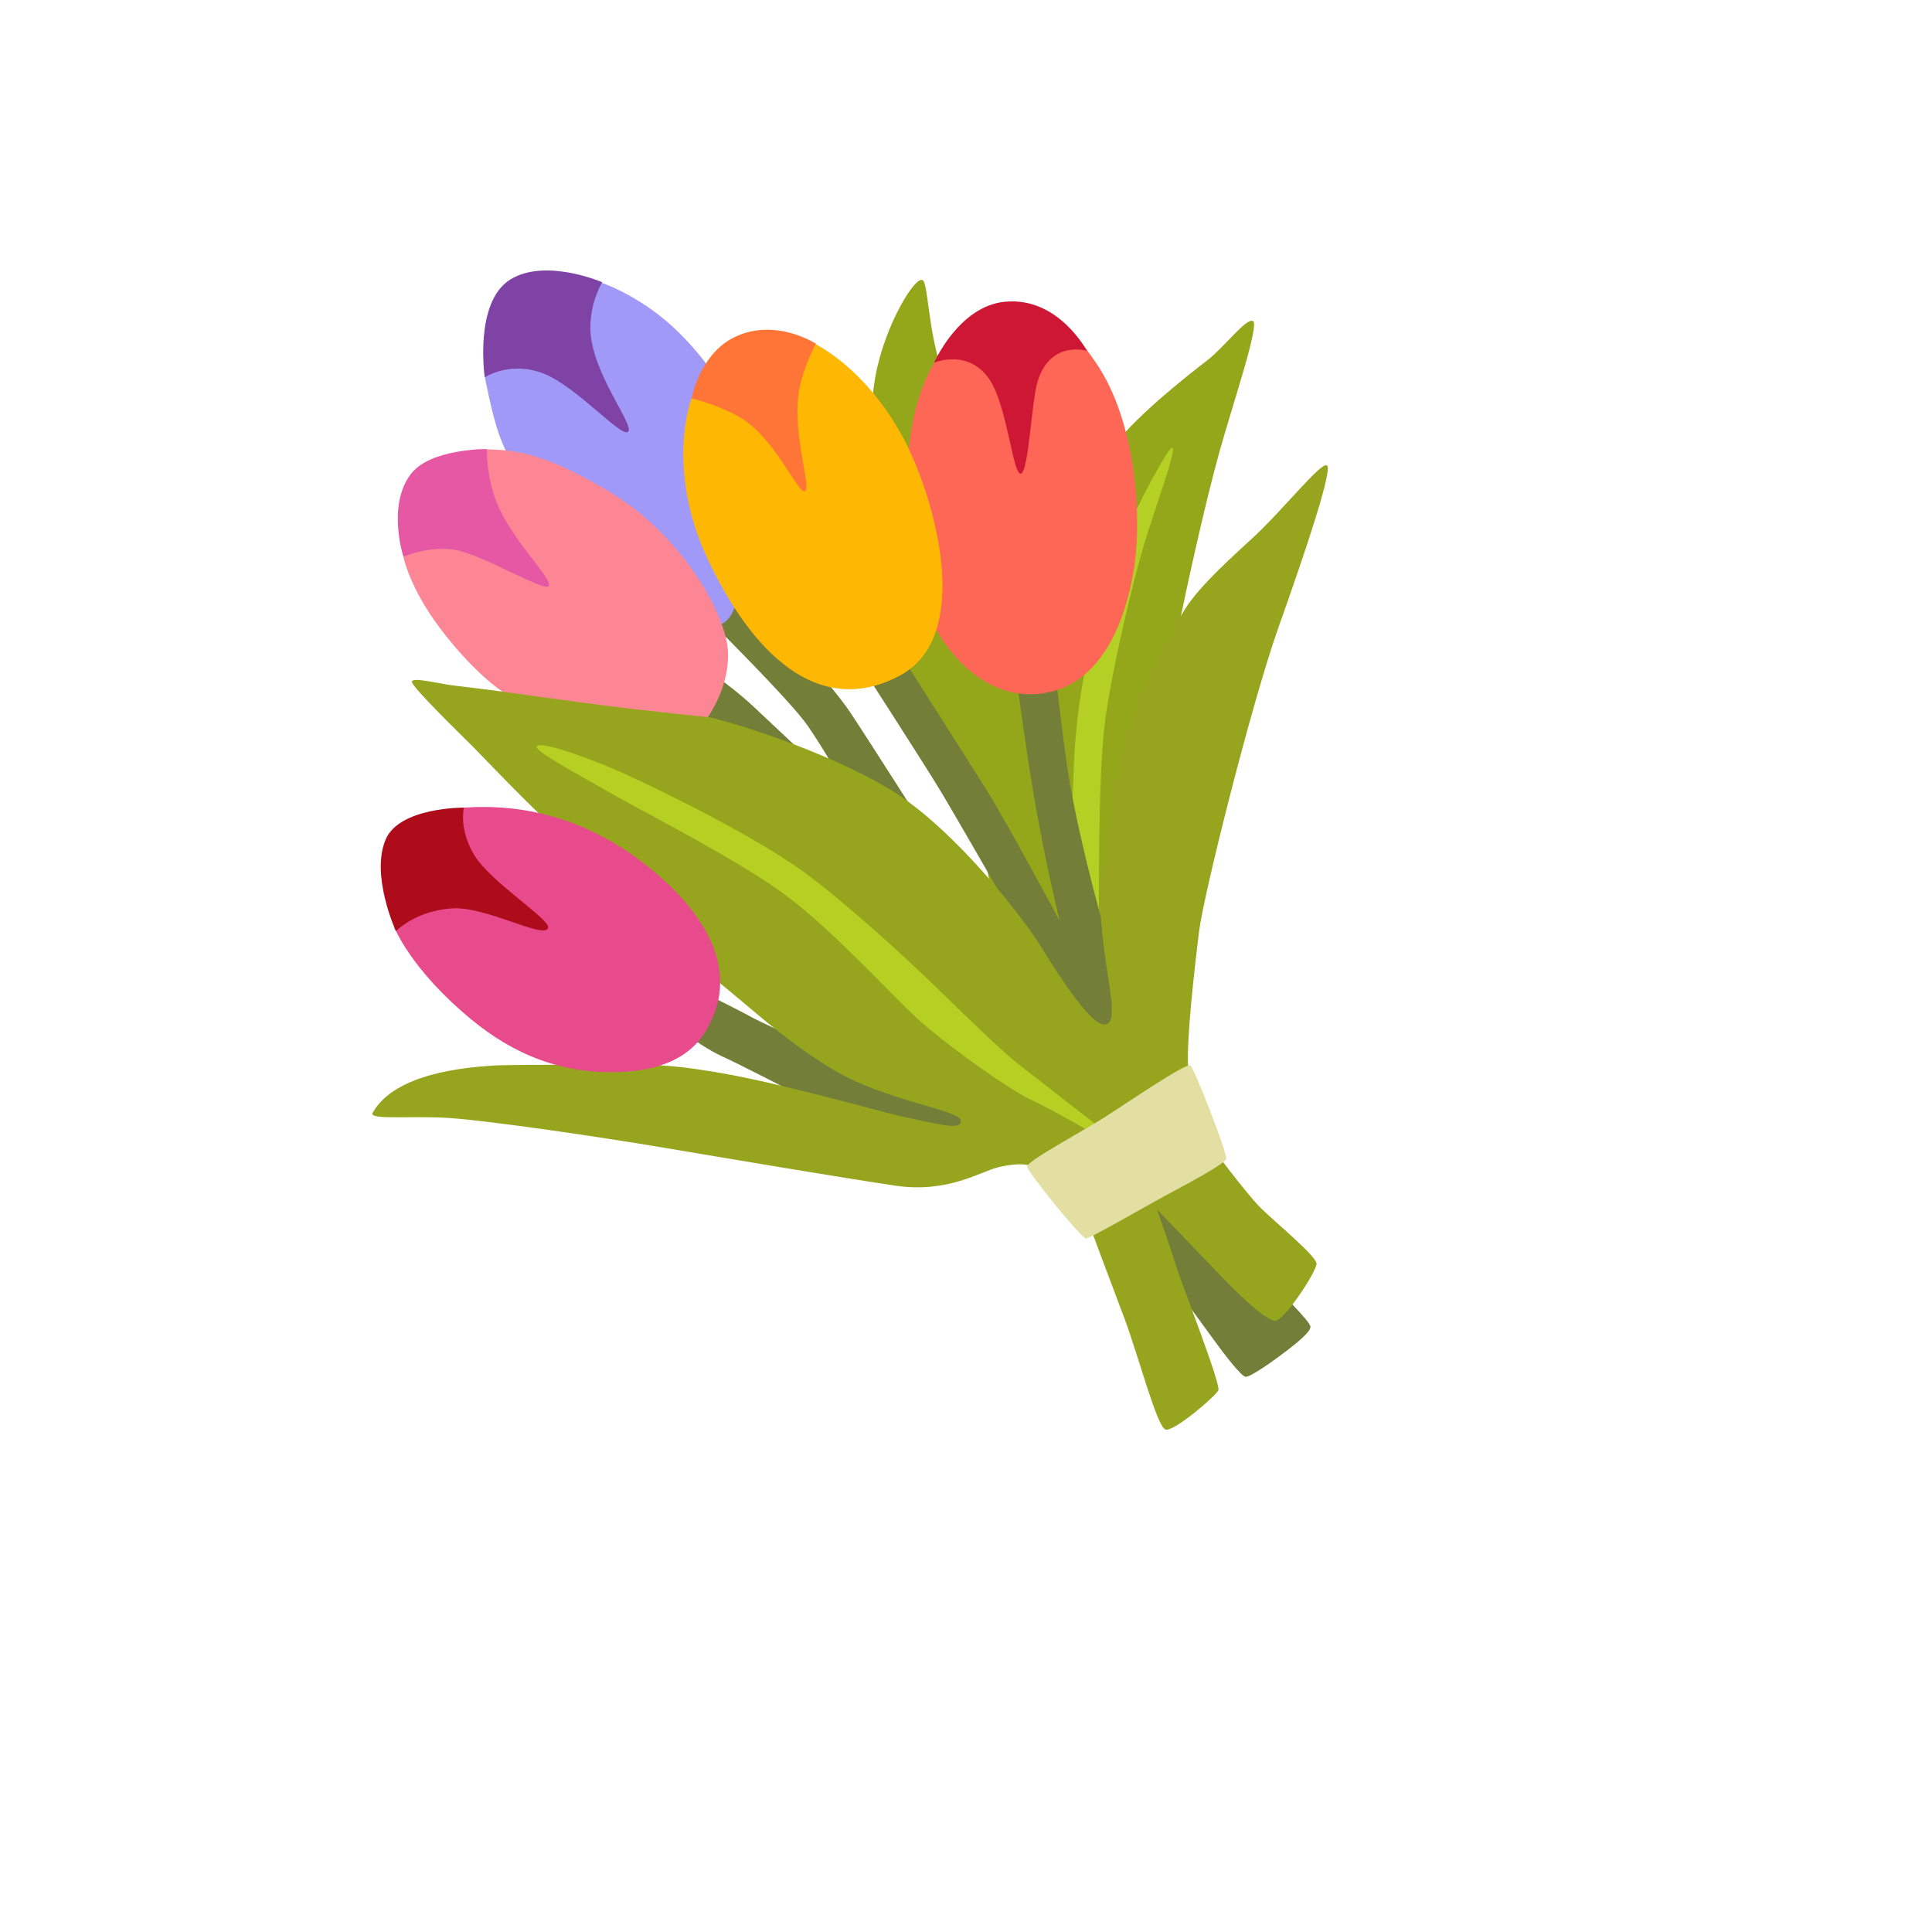 <svg xmlns="http://www.w3.org/2000/svg" version="1.1" xmlns:xlink="http://www.w3.org/1999/xlink" width="100%" height="100%" id="svgWorkerArea" viewBox="-25 -25 625 625" xmlns:idraw="https://idraw.muisca.co" style="background: white;"><defs id="defsdoc"><pattern id="patternBool" x="0" y="0" width="10" height="10" patternUnits="userSpaceOnUse" patternTransform="rotate(35)"><circle cx="5" cy="5" r="4" style="stroke: none;fill: #ff000070;"></circle></pattern></defs><g id="fileImp-359726996" class="cosito"><path id="pathImp-285390903" fill="#94a61a" class="grouped" d="M273.522 65.665C271.223 63.941 261.304 79.848 258.19 96.752 255.71 110.21 255.014 146.197 256.496 164.009 258.19 184.573 293.118 249.591 293.118 249.591 293.118 249.591 305.456 316 305.456 316 305.456 316 344.195 321.111 344.195 321.111 344.195 321.111 355.687 181.034 356.957 174.654 358.227 168.273 364.336 139.755 369.447 121.308 373.68 106.067 382.511 80.15 380.363 78.88 378.247 77.61 370.989 87.408 365.455 91.642 359.921 95.876 343.409 108.819 335.939 118.466 323.178 134.917 311.807 161.468 311.807 161.469 311.807 161.468 282.443 103.436 279.449 94.212 275.215 80.997 275.215 66.935 273.522 65.665 273.522 65.665 273.522 65.665 273.522 65.665"></path><path id="pathImp-525920654" fill="#b5d024" class="grouped" d="M354.114 119.857C352.269 120.371 336.786 149.372 333.671 161.862 330.556 174.351 323.45 193.07 322.331 224.007 321.363 250.77 320.637 265.165 320.637 265.165 320.637 265.165 330.556 274.238 330.556 274.238 330.556 274.238 329.982 226.275 332.552 207.828 335.093 189.381 341.988 161.499 345.042 151.338 348.731 139.181 356.11 119.312 354.114 119.857 354.114 119.857 354.114 119.857 354.114 119.857"></path><path id="pathImp-461813178" fill="#737f39" class="grouped" d="M215.61 164.432C215.61 164.432 203.695 174.926 203.695 174.926 203.695 174.926 230.67 201.598 236.325 209.824 242.011 218.049 251.083 233.956 251.083 233.956 251.083 233.956 226.678 210.973 218.453 203.292 210.227 195.641 198.312 187.96 198.312 187.96 198.312 187.96 193.201 202.143 193.201 202.143 193.201 202.143 220.721 225.428 220.721 225.428 220.721 225.428 254.349 320.658 254.349 320.658 254.349 320.658 223.261 306.898 218.15 304.055 213.04 301.212 188.907 289.298 188.907 289.298 188.907 289.298 187.214 302.059 187.214 302.059 187.214 302.059 199.975 312.855 208.775 316.817 217.576 320.779 264.54 345.334 264.54 345.334 264.54 345.334 308.662 345.486 308.662 345.486 308.662 345.486 354.628 390.605 354.628 390.605 354.628 390.605 364.003 403.367 367.692 408.478 371.382 413.588 376.493 420.12 377.914 420.393 379.335 420.665 387.289 415.01 390.978 412.167 394.668 409.324 398.932 405.937 398.932 404.214 398.932 402.49 388.135 391.996 388.135 391.996 388.135 391.996 339.629 324.226 339.629 324.226 339.629 324.226 331.403 272.574 331.403 272.574 331.403 272.574 324.871 249.591 321.182 228.876 318.883 215.963 315.799 186.871 315.799 186.871 315.799 186.871 303.037 188.564 303.037 188.565 303.037 188.564 306.243 212.909 308.995 229.723 312.684 252.131 317.795 272.877 317.795 272.877 317.795 272.877 301.041 241.668 294.509 231.144 287.977 220.65 266.415 186.871 266.415 186.871 266.415 186.871 255.075 192.828 255.075 192.828 255.075 192.828 274.096 222.344 278.905 230.297 283.743 238.251 301.616 269.459 301.616 269.459 301.616 269.459 277.483 248.17 277.483 248.17 277.483 248.17 256.194 214.693 249.964 205.318 243.704 195.943 215.61 164.432 215.61 164.432 215.61 164.432 215.61 164.432 215.61 164.432"></path><path id="pathImp-148314575" fill="#96a51d" class="grouped" d="M95.553 334.992C94.192 337.441 108.042 335.839 120.532 336.685 133.022 337.532 168.222 342.643 190.056 346.332 211.89 350.022 246.577 355.858 264.57 358.55 281.747 361.09 292.09 353.983 297.987 352.592 306.999 350.475 309.267 352.592 309.267 352.592 309.267 352.592 328.288 373.61 328.288 373.61 328.288 373.61 334.397 390 338.51 400.857 343.348 413.619 349.306 436.904 352.118 437.479 354.931 438.053 368.297 426.683 369.144 424.717 369.991 422.721 356.654 388.67 355.233 383.861 353.812 379.053 349.276 366.261 349.276 366.261 349.276 366.261 364.85 382.44 370.838 388.67 377.944 396.049 384.446 401.734 387.289 402.278 390.131 402.823 400.897 386.372 400.897 383.831 400.897 381.291 387.289 370.223 382.722 365.656 378.186 361.12 366.543 345.516 366.543 345.516 366.543 345.516 360.011 325.375 359.437 320.809 358.862 316.273 359.769 301.666 362.884 276.415 364.396 264.197 379.88 202.475 388.65 177.768 397.45 153.061 406.25 126.691 404.254 125.542 402.258 124.393 390.071 140.028 379.849 149.372 369.628 158.716 360.556 167.244 356.866 174.623 353.177 182.002 339.024 202.566 335.002 234.228 331.887 258.935 330.708 261.748 331.04 269.429 331.887 289.025 337.391 304.418 333.036 306.323 328.5 308.319 316.585 288.995 311.474 280.77 306.363 272.544 283.955 243.029 262.665 230.237 241.375 217.445 209.32 207.828 203.907 206.951 198.524 206.104 168.434 187.657 168.434 187.657 168.434 187.657 137.497 198.726 137.497 198.726 137.497 198.726 126.429 197.304 121.591 196.73 116.752 196.155 108.254 193.887 108.254 195.58 108.254 197.274 124.342 212.909 127.729 216.296 131.147 219.713 148.838 238.432 154.493 242.696 160.148 246.96 203.997 290.114 205.963 291.566 216.185 299.217 234.45 317.392 253.502 325.557 269.409 332.361 285.86 334.568 285.86 337.683 285.86 340.798 278.209 338.53 268.834 336.625 261.516 335.143 253.925 332.572 227.525 326.192 204.632 320.658 190.903 319.66 188.06 319.66 185.218 319.66 141.58 319.176 133.899 319.75 126.217 320.325 102.811 321.988 95.553 334.992 95.553 334.992 95.553 334.992 95.553 334.992"></path><path id="pathImp-268669496" fill="#b5cf23" class="grouped" d="M148.626 216.659C148.445 218.171 160.843 224.884 172.758 231.688 184.673 238.493 215.61 254.097 230.67 265.74 245.7 277.382 262.756 296.102 271.254 304.055 279.54 311.797 301.041 327.341 308.42 330.728 315.799 334.145 328.863 341.796 328.863 341.796 328.863 341.796 330.859 339.8 330.859 339.8 330.859 339.8 309.297 323.047 303.884 318.783 298.471 314.519 284.59 300.91 276.364 292.957 268.139 285.003 250.145 268.401 236.355 258.058 218.18 244.45 180.44 226.547 171.367 222.858 162.295 219.168 148.898 214.39 148.626 216.659 148.626 216.658 148.626 216.658 148.626 216.659"></path><path id="pathImp-761217074" fill="#e3dea1" class="grouped" d="M360.072 319.69C358.741 318.631 338.207 332.754 331.403 337.018 324.599 341.282 307.271 350.627 307.271 352.35 307.271 354.074 324.871 375.636 326.292 375.636 327.714 375.636 344.74 365.717 351.544 362.027 358.348 358.338 371.412 351.534 371.684 349.81 371.987 348.056 361.493 320.809 360.072 319.69 360.072 319.69 360.072 319.69 360.072 319.69"></path><path id="pathImp-327274898" fill="#a099f7" class="grouped" d="M167.224 65.665C167.224 65.665 131.812 96.662 131.812 96.662 131.812 96.662 133.929 108.486 136.499 115.683 141.338 129.292 152.315 142.568 152.315 142.568 152.315 142.568 195.742 185.994 209.35 176.347 222.959 166.7 206.024 96.238 206.024 96.238 206.024 96.238 198.07 83.96 186.216 75.463 175.782 67.933 167.224 65.665 167.224 65.665 167.224 65.665 167.224 65.665 167.224 65.665"></path><path id="pathImp-531787884" fill="#7e43a4" class="grouped" d="M140.037 65.453C128.274 72.802 131.812 97.085 131.812 97.085 131.812 97.085 140.007 91.581 150.894 95.876 161.69 100.139 175.934 116.651 178.202 114.686 180.47 112.689 166.196 95.452 165.984 81.42 165.863 72.59 169.825 66.3 169.825 66.3 169.825 66.3 151.408 58.346 140.037 65.453 140.037 65.453 140.037 65.453 140.037 65.453"></path><path id="pathImp-931508208" fill="#fe6656" class="grouped" d="M280.901 87.075C280.901 87.075 274.489 94.061 271.102 107.79 266.264 127.387 268.683 154.211 273.794 169.513 278.905 184.845 293.33 202.082 312.382 199.3 331.978 196.457 339.236 174.684 341.746 159.563 344.528 142.9 342.744 111.45 329.407 92.156 320.123 78.729 319.7 80.936 319.7 80.936 319.7 80.936 280.901 87.075 280.901 87.075 280.901 87.075 280.901 87.075 280.901 87.075"></path><path id="pathImp-801482280" fill="#cd1734" class="grouped" d="M300.043 72.62C285.164 74.072 277.181 92.337 277.181 92.337 277.181 92.337 288.521 87.499 295.356 98.144 300.829 106.702 302.674 128.506 305.214 128.233 307.755 127.961 308.692 104.676 310.688 98.295 314.861 84.898 326.595 88.497 326.595 88.497 326.595 88.497 317.371 70.896 300.043 72.62 300.043 72.62 300.043 72.62 300.043 72.62"></path><path id="pathImp-5245343" fill="#feb804" class="grouped" d="M216.245 92.368C216.245 92.368 198.705 103.889 198.705 103.889 198.705 103.889 190.056 126.268 203.967 155.904 217.878 185.54 239.47 207.828 266.143 193.524 288.763 181.428 278.844 141.056 269.016 120.28 262.212 105.885 251.083 93.033 238.926 86.35 226.86 79.727 216.245 92.368 216.245 92.368 216.245 92.368 216.245 92.368 216.245 92.368"></path><path id="pathImp-944374470" fill="#ff7537" class="grouped" d="M212.646 84.051C201.306 89.525 198.736 103.889 198.736 103.889 198.736 103.889 206.387 105.613 213.856 109.696 225.59 116.137 233.241 135.159 235.448 133.889 237.656 132.618 230.398 112.992 233.997 98.99 235.962 91.309 238.956 86.198 238.956 86.198 238.956 86.198 225.892 77.64 212.646 84.051 212.646 84.051 212.646 84.051 212.646 84.051"></path><path id="pathImp-354657967" fill="#fd8695" class="grouped" d="M119.383 141.993C119.383 141.993 105.472 155.057 105.472 155.057 105.472 155.057 107.468 165.279 117.689 178.676 128.727 193.131 137.558 198.756 137.558 198.756 137.558 198.756 158.001 201.598 171.035 203.292 184.099 204.985 203.967 206.981 203.967 206.981 203.967 206.981 211.074 197.334 210.499 185.692 209.925 174.049 196.014 148.223 171.609 133.737 150.894 121.46 141.247 120.129 129.03 120.401 116.812 120.673 119.383 141.993 119.383 141.993 119.383 141.993 119.383 141.993 119.383 141.993"></path><path id="pathImp-669453144" fill="#e658a4" class="grouped" d="M107.77 128.536C100.18 138.788 105.502 155.088 105.502 155.088 105.502 155.088 114.393 151.277 122.679 152.971 131.751 154.815 151.076 166.458 152.467 164.614 154.19 162.376 139.281 148.707 135.018 135.794 132.205 127.266 132.477 120.31 132.477 120.31 132.477 120.31 114.06 120.008 107.77 128.536 107.77 128.536 107.77 128.536 107.77 128.536"></path><path id="pathImp-110222450" fill="#e84b8b" class="grouped" d="M106.137 252.917C106.137 252.917 102.508 274.842 102.508 274.842 102.508 274.842 107.619 288.451 127.639 304.932 140.642 315.637 156.882 323.107 177.597 321.686 198.312 320.264 203.423 309.196 205.691 303.813 207.959 298.43 214.612 279.711 185.248 255.851 158.696 234.289 133.596 235.831 125.068 236.255 115.058 236.738 106.137 252.917 106.137 252.917 106.137 252.917 106.137 252.917 106.137 252.917"></path><path id="pathImp-509930874" fill="#af0c1b" class="grouped" d="M99.817 246.446C94.736 258.058 103.083 276.233 103.083 276.233 103.083 276.233 109.343 269.641 121.258 268.855 132.175 268.159 150.773 278.774 152.315 275.266 153.465 272.574 133.475 260.357 128.213 251.285 123.314 242.787 125.098 236.255 125.098 236.255 125.098 236.255 104.353 236.103 99.817 246.446 99.817 246.446 99.817 246.446 99.817 246.446"></path></g></svg>
